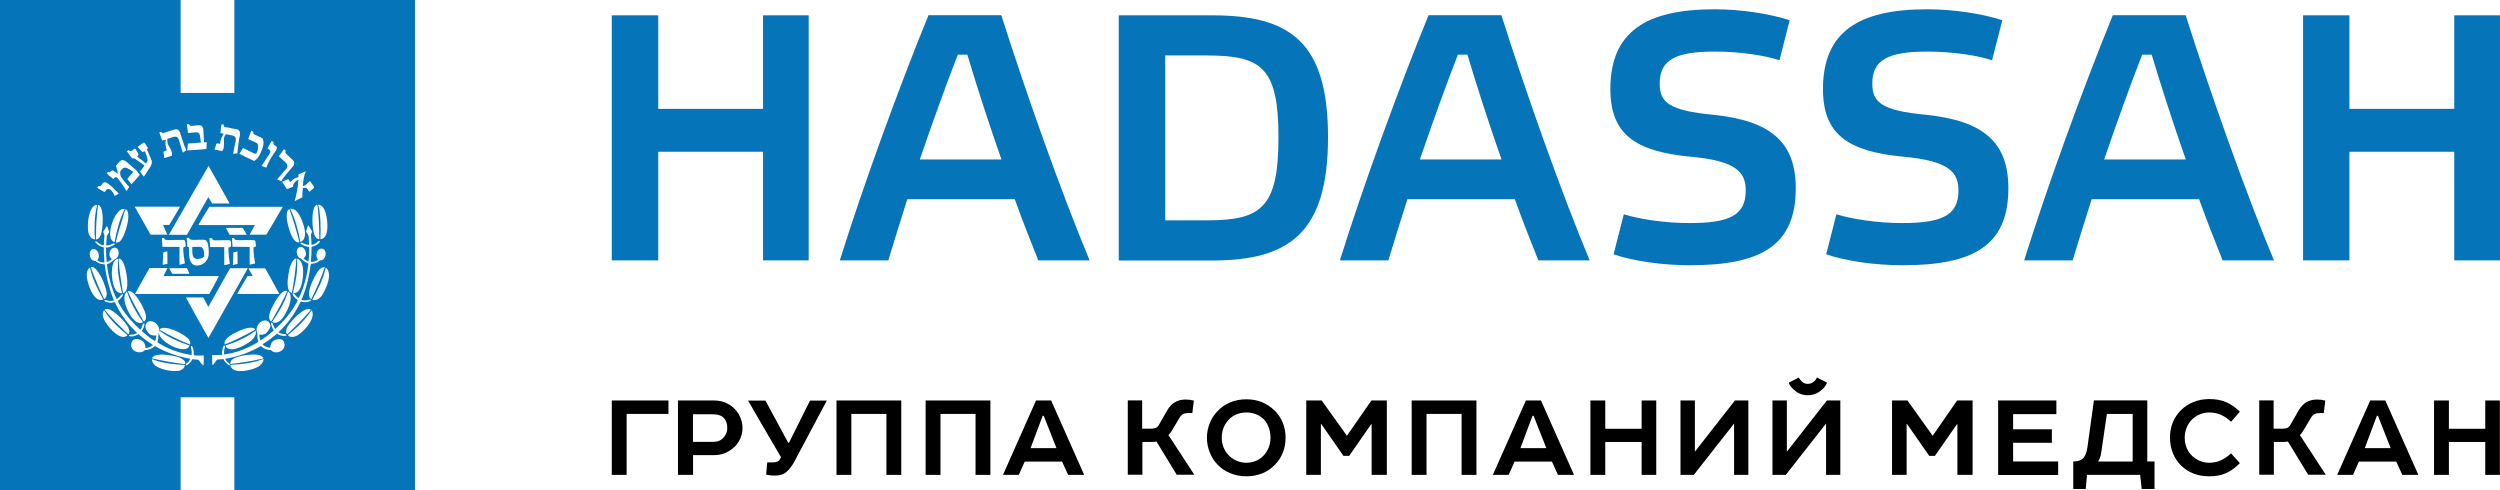 <?xml version="1.0" encoding="UTF-8"?><svg id="_лой_2" xmlns="http://www.w3.org/2000/svg" viewBox="0 0 210.37 41.25"><defs><style>.cls-1{fill:#0574b9;}</style></defs><g id="_лой_1-2"><g><polygon class="cls-1" points="55.39 21.91 51.48 21.91 51.48 1.29 55.39 1.29 55.39 9.16 64.21 9.16 64.21 1.29 68.05 1.29 68.05 21.91 64.21 21.91 64.21 12.77 55.39 12.77 55.39 21.91"/><path class="cls-1" d="M85.38,16.76h-9.03c-.59,1.83-1.12,3.58-1.6,5.15h-4.08c1.92-6.16,4.94-14.47,7.46-20.63h6.13c2.1,6.63,5.12,15.12,7.43,20.63h-4.32c-.59-1.48-1.3-3.25-1.98-5.15m-4.79-12.16c-1.04,2.66-2.13,5.71-3.2,8.82h6.87c-1.07-3.05-2.07-6.15-2.87-8.82h-.8Z"/><path class="cls-1" d="M102.01,1.29c6.54,0,9.74,2.22,9.74,10.24s-3.2,10.39-9.74,10.39h-7.87V1.29h7.87Zm-.38,3.37h-3.58v13.88h3.58c4.56,0,5.95-1.15,5.95-6.98s-1.39-6.89-5.95-6.89"/><path class="cls-1" d="M127.46,16.76h-9.03c-.59,1.83-1.12,3.58-1.6,5.15h-4.08c1.92-6.16,4.94-14.47,7.46-20.63h6.13c2.1,6.63,5.12,15.12,7.43,20.63h-4.32c-.59-1.48-1.3-3.25-1.98-5.15m-4.79-12.16c-1.04,2.66-2.13,5.71-3.2,8.82h6.87c-1.07-3.05-2.07-6.15-2.87-8.82h-.8Z"/><path class="cls-1" d="M149.75,5.08c-1.15-.41-3.37-.74-5.45-.74-3.28,0-4.64,.68-4.64,2.69,0,1.57,.77,2.28,4.53,2.63,4.79,.5,6.92,2.28,6.92,6.18,0,4.85-2.96,6.48-8.91,6.48-2.28,0-4.77-.35-6.42-.92l.86-3.37c1.3,.41,3.49,.74,5.5,.74,3.28,0,4.76-.59,4.76-2.72,0-1.54-.74-2.52-4.7-2.87-4.56-.44-6.69-1.86-6.69-5.68,0-4.85,3.02-6.72,8.79-6.72,2.25,0,4.67,.39,6.3,.92l-.86,3.37Z"/><path class="cls-1" d="M167.64,5.08c-1.15-.41-3.37-.74-5.45-.74-3.28,0-4.64,.68-4.64,2.69,0,1.57,.77,2.28,4.53,2.63,4.79,.5,6.92,2.28,6.92,6.18,0,4.85-2.96,6.48-8.91,6.48-2.28,0-4.76-.35-6.42-.92l.86-3.37c1.3,.41,3.49,.74,5.5,.74,3.28,0,4.77-.59,4.77-2.72,0-1.54-.74-2.52-4.71-2.87-4.56-.44-6.69-1.86-6.69-5.68,0-4.85,3.02-6.72,8.79-6.72,2.25,0,4.68,.39,6.3,.92l-.86,3.37Z"/><path class="cls-1" d="M185.04,16.76h-9.03c-.59,1.83-1.12,3.58-1.6,5.15h-4.08c1.92-6.16,4.94-14.47,7.46-20.63h6.13c2.1,6.63,5.12,15.12,7.43,20.63h-4.32c-.59-1.48-1.3-3.25-1.98-5.15m-4.79-12.16c-1.04,2.66-2.13,5.71-3.2,8.82h6.87c-1.07-3.05-2.07-6.15-2.87-8.82h-.8Z"/><polygon class="cls-1" points="197.7 21.91 193.8 21.91 193.8 1.29 197.7 1.29 197.7 9.16 206.52 9.16 206.52 1.29 210.37 1.29 210.37 21.91 206.52 21.91 206.52 12.77 197.7 12.77 197.7 21.91"/></g><g><path class="cls-1" d="M19.72,0V7.82h-4.52V0H0V41.25H15.2v-7.82h4.52v7.82h15.2V0h-15.2Zm7.06,17.22c.11,0,.24,.07,.32,.14,.25,.24,.38,.72,.43,1.27,.06,.69,0,1.43-.57,1.5,.04-.97,.03-2.08-.18-2.89,0,0,0-.03,0-.03Zm-.1,0s.04,.1,.05,.15c.1,.85,.14,1.84,.14,2.76-.16,0-.28-.11-.36-.25-.17-.33-.22-.9-.22-1.4,0-.41,.05-.86,.2-1.11,.04-.06,.12-.13,.19-.15Zm-1.58-2.54c.21-.09,.42-.17,.62-.26h.02c-.16,.33-.23,.75-.25,1.23,.28-.02,.39-.29,.6-.42,.06,.09,.1,.17,.17,.26,.05,.08,.17,.18,.17,.27,0,.09-.12,.15-.19,.2-.08,.07-.14,.12-.21,.18-.09-.1-.15-.23-.23-.33-.11,0-.2,.02-.31,0-.04,.23-.06,.53-.04,.79-.22,.1-.43,.22-.65,.32,.14-.56,.28-1.12,.31-1.79-.15,.03-.26,.15-.35,.27-.07,.1-.12,.18-.09,.31-.18,.06-.34,.15-.52,.21-.13-.21-.28-.4-.41-.62,.18-.07,.34-.16,.52-.23,.05,.09,.11,.17,.17,.25,.19-.17,.35-.37,.68-.4v-.24Zm-.1,7.12s0-.03,.01-.03c.37,.1,.5,.61,.5,1.12,0,.56-.12,1.21-.33,1.51-.11,.16-.29,.3-.53,.26,.2-.86,.42-1.8,.35-2.86Zm-.44,2.85c-.25-.05-.33-.34-.35-.63-.03-.29,.01-.63,.06-.91,.04-.28,.09-.55,.19-.8,.09-.23,.23-.51,.46-.56,0,0,0,.01,.02,.01-.06,1-.21,1.98-.38,2.89Zm-3.06,3.17h.02c.07,.27-.09,.54-.23,.7-.19,.21-.51,.41-.8,.56-.42,.22-1.28,.58-1.52,0,.95-.31,1.81-.71,2.54-1.25Zm-2.58,1.17c-.07-.16,.02-.34,.12-.46,.19-.23,.55-.43,.86-.58,.35-.17,.73-.34,1.09-.37,.19-.02,.41,0,.49,.14-.08,.09-.19,.13-.29,.18-.71,.38-1.47,.77-2.26,1.08Zm1.05-4.25s.01-.05,.03-.08c.26-.47,.55-.97,.83-1.43h.42c0-.06-.04-.11-.07-.15-.09-.16-.19-.33-.27-.5h1.4s.05,.09,.08,.13c.36,.67,.76,1.34,1.12,2.03h-3.53Zm-.4-3.96c-.01-.25-.05-.53-.05-.75h.17s.02,.07,.05,.1c.1,.13,.65,.07,.92,.07h.43c.14,0,.32-.01,.37,.05,.04,.05,.04,.15,.05,.22,.01,.08,.02,.16,.04,.23-.05,.06-.14,.09-.22,.12,0,.5,.06,.93,.14,1.35-.15,.03-.32,.09-.46,.1v-1.49c-.46-.02-.96,0-1.43-.01Zm.43,1.43c-.13,.03-.27,.05-.4,.09,0-.34,.04-.7,.04-1.06,.12-.02,.23-.06,.34-.09,.02,.33,0,.71,.01,1.05Zm-.68,0c-.15,.04-.29,.08-.45,.1v-1.52h-1.19c-.02-.24-.03-.5-.06-.74,.05-.02,.14,0,.21-.01,.03,.02,.03,.05,.05,.08,.02,.03,.02,.06,.06,.07,.13,.07,.45,.02,.72,.02h.38c.13,0,.28-.01,.34,.03,.11,.09,.03,.32,.07,.5-.07,.04-.15,.07-.23,.1,0,.5,.05,.94,.12,1.37Zm-5.89,5.54c.07-.15,.25-.18,.47-.16,.22,.02,.44,.08,.63,.15,.35,.13,.73,.32,1.03,.53,.15,.1,.32,.24,.39,.38,.05,.09,.09,.25,.03,.34-.9-.36-1.75-.78-2.56-1.24Zm2.52,1.32c-.14,.45-.8,.33-1.2,.17-.37-.14-.77-.38-1.04-.65-.15-.15-.34-.36-.34-.63,0-.07,0-.11,.04-.14,.72,.54,1.59,.94,2.53,1.25Zm-4.56-4.33s0-.05,0-.06c.17-.32,.38-.68,.56-1.01,.1-.18,.21-.36,.31-.54,.11-.19,.21-.39,.32-.57h1.51c-.1,.23-.23,.44-.33,.67h4.65s-.02,.06-.03,.08c-.24,.47-.51,.97-.77,1.43h-6.22Zm-1.48-2.18c.04,.64,.16,1.24,.29,1.79,.03,.11,.06,.22,.07,.32-.21,.04-.42-.11-.52-.25-.36-.51-.48-1.92-.13-2.43,.06-.09,.17-.18,.28-.21,.05,0,.03,.06,.03,.08,0,.2-.01,.47,0,.7Zm.13-.02c-.03-.25-.04-.51-.06-.76,0-.02,.01-.02,.02-.03h.02c.23,.07,.35,.31,.43,.55,.09,.24,.15,.51,.2,.79,.04,.27,.08,.61,.06,.92-.02,.28-.08,.58-.33,.65-.05-.04-.04-.11-.05-.16-.1-.62-.22-1.29-.29-1.95Zm.3-4.24c.07-.22,.12-.46,.22-.66,0-.01,0-.02,.03-.03,.17,.1,.2,.32,.21,.53,.01,.41-.1,.82-.22,1.21-.12,.37-.27,.75-.48,.95-.08,.07-.23,.15-.36,.1,.16-.71,.39-1.42,.6-2.09Zm-.69,2.07c-.52-.13-.4-.97-.26-1.45,.11-.38,.27-.75,.51-1.03,.14-.18,.32-.34,.6-.3-.41,.8-.67,1.75-.86,2.78Zm1.03,4.17s.01,0,.01,.01c.01,0,.01,0,.01,.01,.27,.86,.68,1.58,1.14,2.27,.07,.09,.15,.18,.19,.29-.35,.18-.66-.08-.85-.3-.23-.28-.44-.68-.58-1.06-.14-.37-.24-.98,.08-1.22Zm1.25,2.21c-.41-.71-.83-1.46-1.18-2.24,0,0,0,0,.01,0,.02-.04,.14-.02,.21,0,.18,.06,.33,.23,.46,.38,.25,.31,.47,.67,.64,1.06,.09,.2,.19,.41,.21,.64,.02,.2-.01,.39-.16,.47-.09-.08-.12-.2-.19-.31Zm4.77-7.81c.01-.06,.06-.13,.1-.19,.25-.43,.54-.92,.82-1.35h6.16s0,.07-.01,.07c-.04,.07-.1,.14-.14,.21-.4,.68-.8,1.4-1.22,2.07h-1.39s.01-.07,.03-.09c.12-.22,.28-.48,.4-.72h-4.74Zm.71,1.37c.05,.07,.07,.17,.09,.26,.06,.25,.09,.66,.05,.94-.06,.36-.33,.65-.6,.76-.24,.1-.56,.11-.74-.04-.3-.25-.32-.79-.31-1.42-.04-.02-.1-.03-.14-.05,0-.24-.04-.53-.05-.75h.2s.03,.07,.05,.1c.09,.11,.45,.07,.66,.07,.31,0,.67-.06,.78,.11Zm-1.67,2.26c.07,.16,.14,.3,.2,.47h-1.44c-.09-.16-.18-.3-.26-.47h1.5Zm-.19-.4c-.15,.03-.3,.07-.44,.11-.02-.48,0-1.01,0-1.5-.46-.02-.97,0-1.44-.01,0-.25-.05-.51-.04-.75h.16s.03,.07,.05,.1c.09,.13,.63,.07,.89,.07h.41c.14,0,.32-.02,.38,.02,.11,.07,.07,.35,.12,.49-.05,.07-.15,.08-.22,.13,0,.49,.07,.92,.14,1.34Zm-1.46,.03c-.14,.02-.26,.07-.4,.08,.01-.34,.04-.68,.05-1.04,.11-.04,.24-.06,.34-.1,.02,.33,0,.71,.01,1.05Zm0-2.45h-1.4c-.08-.08-.12-.19-.18-.29-.38-.66-.78-1.36-1.16-2.04,0-.01-.01-.02-.01-.03h3.81c-.29,.53-.6,1.03-.91,1.54h-.52c.1,.26,.25,.54,.36,.82Zm5.24,0s-.05-.09-.08-.13c-.07-.14-.16-.3-.24-.44,.26-.02,.73,0,1.05,0,.1,0,.27-.02,.34,0,.05,.02,.17,.23,.2,.28,.07,.11,.12,.21,.16,.3h-1.44Zm3.53,6.19c.17-.37,.4-.78,.65-1.08,.13-.16,.32-.36,.51-.39,.07,0,.11,0,.16,.02-.35,.8-.77,1.53-1.18,2.26-.05,.1-.1,.21-.19,.29-.32-.24-.09-.81,.05-1.11Zm1.38-1.41s.01,0,.01,.01h.02c.38,.37,.12,1.11-.1,1.56-.17,.35-.33,.64-.55,.84-.17,.16-.46,.32-.72,.15,.53-.78,1.03-1.57,1.34-2.57Zm.47-4.4c-.14-.19-.27-.5-.37-.82-.1-.33-.19-.67-.21-.99-.02-.31,.01-.61,.2-.72h.02c.33,.88,.61,1.81,.84,2.78-.19,.07-.38-.11-.48-.25Zm-.28-2.53s0-.03,.01-.03c.19-.02,.35,.06,.47,.17,.22,.19,.37,.49,.51,.84,.13,.35,.25,.71,.25,1.08,0,.32-.12,.62-.4,.69-.18-1.02-.44-1.97-.85-2.76Zm-.26-3.76c-.07-.15-.24-.25-.37-.38-.12-.11-.23-.23-.34-.31,.14-.2,.3-.38,.43-.59,.07,.02,.1,.09,.16,.13-.1,.16,0,.22,.12,.33,.12,.11,.22,.22,.33,.32,.12,.12,.28,.19,.25,.45-.02,.14-.09,.21-.18,.31-.31,.35-.65,.74-.91,1.15-.11-.05-.22-.11-.34-.15,.19-.22,.41-.49,.62-.73,.11-.13,.32-.27,.21-.51Zm-1.31-1.98c.07,.02,.11,.07,.17,.1-.13,.25,.19,.27,.25,.4,.02,.05,.02,.12,0,.18-.04,.12-.15,.25-.23,.37-.24,.36-.49,.78-.64,1.2-.14-.04-.26-.1-.39-.15,.15-.23,.35-.55,.52-.81,.06-.09,.14-.18,.18-.27,.09-.21-.07-.3-.21-.39,.11-.22,.24-.43,.36-.64Zm-1.2,.21s-.13-.07-.19-.1c-.2-.1-.38-.17-.58-.27,.08-.24,.17-.46,.25-.7,.07,.02,.11,.06,.18,.08-.04,.18,.05,.22,.19,.28,.07,.04,.15,.07,.2,.1,.15,.07,.36,.13,.41,.24,.16,.39-.06,.91-.21,1.21-.14,.29-.29,.53-.53,.63-.42-.19-.82-.39-1.23-.59,.09-.17,.2-.33,.3-.49,.25,.12,.5,.23,.77,.37,.08,.04,.19,.11,.25,.11,.08,0,.13-.08,.17-.15,.08-.18,.13-.59,.01-.72Zm-3.45,0c.1,.02,.21,.01,.32,.02,0-.38,.17-.59,.3-.83-.09-.03-.19-.04-.28-.06,.03-.25,.04-.52,.1-.74,.06,0,.11,.03,.17,.03,0,.23,.17,.21,.36,.24,.21,.04,.35,.08,.57,.12,.1,.02,.22,.02,.29,.06,.09,.05,.17,.2,.16,.37,0,.12-.05,.26-.07,.4-.06,.38-.13,.81-.15,1.23-.13,0-.25,.02-.36,.04,.04-.3,.12-.61,.18-.92,.02-.1,.05-.22,.05-.3-.01-.4-.49-.33-.82-.44-.03,.03-.06,.07-.09,.11-.04,.07-.09,.16-.1,.27,0,.07,.01,.14,.01,.21,.01,.32,0,.67-.15,.83-.23-.03-.43-.09-.65-.12,.05-.19,.12-.34,.17-.52Zm1.11,5.05h-1.47s-.05-.09-.08-.13c-.07-.12-.16-.26-.22-.4-.06,.06-.09,.13-.13,.19-.56,.98-1.12,2-1.69,2.98h-1.52c1.11-1.94,2.23-3.86,3.34-5.8,.59,1.05,1.2,2.12,1.77,3.16Zm-3.41-6.68s.05,.14,.14,.15c.1,.02,.25-.02,.4-.03,.26-.02,.46-.06,.57,.09,.11,.14,.1,.38,.11,.62,.02,.24,.03,.49,.04,.7,.06,.01,.16,0,.23-.01,0,.2-.03,.38-.03,.58-.53,.05-1.08,.09-1.61,.12,.02-.19,.02-.39,.05-.58,.36-.03,.73-.06,1.1-.08-.07-.31-.01-.81-.32-.86-.11-.02-.27,.01-.39,.02-.12,.01-.25,.03-.38,.03-.03-.24-.07-.49-.1-.74,.06,0,.11-.01,.18,0Zm-2.37,.64c.06,.04,.09,.11,.16,.12,.07,0,.19-.05,.28-.08,.25-.08,.57-.19,.8-.24,.09-.02,.24,.05,.3,.13,.07,.09,.11,.28,.15,.4,.14,.42,.26,.83,.44,1.22-.07,.1-.19,.14-.28,.22-.1-.25-.18-.59-.27-.87-.07-.23-.11-.51-.43-.48-.1,.01-.21,.06-.3,.09-.11,.03-.2,.07-.3,.09-.06,.41,.13,.6,.26,.86,.07,.15,.16,.32,.12,.53-.08,.08-.2,.09-.32,.13-.11,.03-.22,.09-.33,.1-.01-.18-.04-.34-.06-.52,.03-.05,.1-.05,.15-.08,.05-.02,.09-.06,.15-.07-.14-.19-.16-.56-.11-.88-.08,0-.19,.07-.3,.08-.07-.24-.18-.46-.24-.7,.06-.01,.11-.04,.16-.05Zm-2.7,1.57c.05,.04,.09,.08,.14,.08,.14,0,.26-.22,.38-.21,.09,.01,.12,.14,.16,.22,.05,.09,.1,.16,.14,.24-.03,.07-.07,.13-.11,.19,.1,.11,.24,.2,.37,.29,.12,.1,.24,.2,.36,.3,.07-.08,.14-.19,.14-.31,0-.11-.06-.25-.1-.38-.04-.13-.08-.25-.12-.34-.09,0-.16,.07-.23,.05-.05-.01-.16-.16-.2-.21-.08-.08-.14-.16-.19-.21,.15-.12,.33-.24,.5-.36,.06-.04,.18,.17,.21,.2,.02,.03,.04,.07,.08,.12,.02,.04,.07,.09,.07,.12,0,.06-.06,.09-.07,.15,.1,.25,.22,.49,.32,.74,.03,.08,.08,.19,.09,.26,.03,.25-.18,.54-.29,.69-.14,.21-.24,.4-.38,.59-.13-.13-.22-.29-.33-.44,.13-.17,.27-.32,.38-.51-.28-.2-.57-.4-.86-.6-.05,.02-.13,0-.17,.02-.16-.19-.31-.4-.45-.61,.05-.03,.1-.06,.15-.1Zm-1.75,1.79c.16,.15,.24-.09,.37-.1,.08,0,.17,.08,.24,.13,.08,.05,.14,.11,.22,.15-.02-.22-.11-.46-.16-.67,.06-.08,.14-.18,.23-.27,.09-.1,.23-.26,.4-.2,.21,.07,.37,.23,.55,.39,.12,.1,.25,.22,.38,.33,.05,.04,.1,.07,.13,.1,.12,.12,.21,.31,.32,.41-.23,.26-.46,.55-.71,.79-.11-.16-.24-.29-.35-.44,.11-.15,.24-.28,.38-.44,.03-.03,.13-.13,.12-.14,0-.03-.09-.08-.14-.11-.13-.08-.35-.24-.49-.26-.19-.02-.23,.05-.32,.14-.04,.05-.09,.09-.11,.12-.06,.11-.04,.3,0,.42,.06,.19,.22,.34,.34,.5,.13,.16,.26,.31,.39,.44-.08,.11-.16,.22-.23,.35-.18-.31-.47-.74-.72-1.04-.06-.07-.09-.14-.2-.13-.1,0-.12,.11-.2,.15-.18-.16-.38-.3-.55-.46,.03-.06,.09-.09,.12-.15Zm-.81,1.22c.31,.11,.25-.33,.56-.32,.11,0,.24,.11,.34,.18,.29,.2,.58,.55,.81,.77-.1,.09-.24,.13-.34,.2-.08-.19-.22-.47-.42-.56-.07-.03-.18-.03-.27,.02-.05,.08-.09,.15-.15,.22-.21-.11-.42-.24-.63-.36,.02-.07,.07-.11,.1-.17Zm.36,3.11c-.02,.31-.05,.61-.12,.86-.07,.25-.18,.5-.44,.52-.03-.09,0-.22,0-.35,0-.85,.07-1.74,.16-2.53,0-.01,0-.03,0-.03,.21,.02,.32,.36,.36,.62,.05,.3,.05,.63,.04,.92Zm-.73-1.45c.07-.05,.14-.07,.23-.08,.04,.03,0,.11,0,.15-.18,.76-.22,1.81-.15,2.76-.41-.03-.57-.46-.59-.9-.04-.75,.14-1.66,.52-1.93Zm.32,7.86c-.28-.15-.49-.52-.63-.84-.08-.18-.14-.37-.19-.55-.13-.42-.2-1.05,.15-1.27h.01c.24,1.03,.67,1.86,1.12,2.68-.11,.08-.34,.05-.46-.02Zm-.59-2.68s0-.02,.02-.03c.03,0,.08,0,.12,0,.18,.03,.36,.25,.47,.41,.26,.35,.42,.73,.58,1.18,.12,.33,.29,.91-.05,1.1-.04-.04-.06-.1-.09-.15-.27-.57-.54-1.19-.78-1.81-.09-.23-.19-.46-.26-.69Zm2.09,5.57c-.31-.24-.6-.57-.82-.91-.15-.24-.41-.73-.16-1.04h.02c.39,.62,.88,1.14,1.42,1.62,.18,.16,.38,.29,.54,.47-.29,.31-.75,.05-1.01-.14Zm.55-.44c-.47-.44-.94-.93-1.37-1.44-.04-.04-.09-.09-.1-.15,.32-.13,.64,.11,.86,.28,.34,.26,.67,.59,.94,.94,.16,.23,.41,.61,.2,.87-.2-.14-.35-.33-.52-.5Zm4.61,3.59c-.6,.05-1.41-.17-1.78-.43-.18-.13-.31-.29-.33-.54,0-.02,0-.03,0-.03,.78,.31,1.74,.44,2.78,.49-.03,.33-.34,.49-.68,.51Zm.69-.61s-.06,.02-.08,.02c-.92-.09-1.87-.29-2.7-.47,.08-.27,.42-.29,.69-.32,.16-.02,.37,0,.56,.03,.5,.05,1.1,.16,1.38,.41,.09,.08,.2,.21,.16,.34Zm1.53,.14c-.18-.11-.26-.33-.42-.48-.18,0-.34-.03-.5-.05-.09,.18-.21,.34-.37,.45-.05,.04-.11,.08-.18,.07,0-.05,0-.11,.03-.14,.03-.04,.09-.05,.13-.09,.1-.09,.17-.2,.23-.31-1.14-.21-2.14-.58-2.99-1.08-.21,.18-.46,.33-.85,.34-.35,.38-1.06,.14-1.15-.31-.04-.21,.05-.48,.2-.56,.23-.13,.59-.03,.76,.11,.17,.14,.23,.34,.25,.6,.27-.03,.47-.13,.62-.27-.42-.28-.84-.57-1.21-.91-.19,.12-.52,.26-.81,.15,0-.07,.07-.07,.11-.11,.25,.02,.42-.05,.57-.14-.18-.2-.37-.37-.55-.57-.52-.59-.96-1.26-1.32-2.03-.19,.08-.44,.07-.65,.01-.1-.03-.2-.06-.24-.13,.12-.11,.32,.03,.51,.03,.12,0,.2-.02,.31-.05-.37-.89-.64-1.89-.78-3.03-.32-.03-.6-.1-.77-.3-.13,.02-.24-.03-.31-.1-.27-.25-.24-.89,.15-.89,.41,0,.59,.66,.3,.94,.15,.11,.33,.2,.61,.19-.03-.41-.06-.82-.05-1.27-.25-.05-.45-.16-.61-.31-.05-.05-.11-.11-.12-.18,.08-.03,.14,0,.2,.05,.05,.05,.09,.09,.15,.12,.11,.07,.21,.14,.37,.15,.02-.16,.02-.32,.03-.5,0-.1,.03-.22,.03-.3,0-.13-.08-.23-.1-.34,.1-.18,.21-.35,.32-.51,.07,.16,.11,.36,.18,.53-.06,.12-.13,.22-.2,.33-.02,.26-.05,.51-.05,.8,.13,0,.26-.03,.39-.08,.11-.04,.24-.17,.34-.05-.01,.07-.09,.09-.15,.12-.16,.09-.36,.18-.6,.19,0,.42,.02,.84,.06,1.22,.12-.04,.23-.1,.34-.18,.03-.02,.1-.06,.1-.07,0,0-.13-.14-.15-.16-.17-.31,.03-.81,.38-.81,.21,0,.34,.21,.34,.43,0,.27-.14,.5-.37,.57-.18,.17-.36,.32-.62,.4,.13,1.13,.42,2.09,.82,2.94,.08-.07,.17-.12,.25-.21,.07-.08,.13-.24,.29-.2,.02,.07-.04,.13-.07,.17-.1,.15-.23,.29-.38,.39,.47,.97,1.15,1.72,1.89,2.42,.11-.12,.17-.29,.22-.48,.04-.02,.07-.06,.14-.06,0,.26-.11,.47-.23,.65,.34,.31,.71,.6,1.12,.85,.06-.13,.08-.31,.11-.48-.16,.02-.43,0-.56-.11-.07-.06-.23-.25-.28-.35-.13-.21-.1-.5,.08-.65,.08-.07,.19-.11,.34-.09,.34,.04,.71,.41,.66,.88,0,.07-.03,.11-.06,.17,0,.28-.02,.53-.09,.73,.81,.51,1.74,.9,2.88,1.07,.01-.12,.01-.24,0-.36-.03-.18-.13-.32,0-.42,.07,.04,.09,.15,.12,.23,.05,.16,.07,.35,.06,.56,.25,.04,.57,.05,.84,.02,0,.29,0,.57-.02,.85Zm-1.49-5.72h1.48c.15,.26,.29,.53,.43,.8,.62-1.08,1.21-2.19,1.84-3.26h1.47s-.02,.06-.03,.08c-.52,.95-1.08,1.91-1.61,2.85-.56,.98-1.11,1.97-1.66,2.94-.64-1.13-1.28-2.27-1.9-3.42Zm6.3,5.7c-.19,.16-.49,.28-.81,.37-.46,.12-1.07,.22-1.46,0-.13-.07-.26-.22-.26-.4,1.04-.04,1.99-.18,2.77-.49,0,0,.01,0,.02,0,0,.2-.13,.39-.27,.5Zm-2.54-.11c-.02-.37,.38-.51,.68-.6,.34-.11,.73-.16,1.1-.18,.41-.02,.85,0,1.01,.3-.1,.06-.22,.07-.32,.09-.77,.18-1.64,.31-2.47,.4Zm3.34-1.32c.04-.25,.1-.45,.24-.58,.18-.16,.64-.27,.85-.08,.1,.09,.13,.26,.14,.36,.04,.56-.79,.88-1.15,.46-.39,0-.64-.15-.85-.34-.86,.5-1.84,.89-3,1.07,.04,.11,.1,.2,.19,.28,.08,.08,.22,.11,.2,.27-.07,.02-.13-.05-.18-.08-.15-.11-.29-.26-.36-.45-.13,.02-.24,.02-.37,.04-.04,0-.1,0-.13,0-.06,.02-.17,.2-.21,.25-.03,.04-.06,.09-.1,.13-.03,.03-.07,.09-.12,.08,0-.28-.01-.56-.02-.84,.27,.03,.57,0,.84-.01-.02-.3,.04-.62,.16-.8,.07,0,.06,.08,.09,.12-.06,.18-.11,.41-.08,.65,1.13-.14,2.07-.57,2.88-1.06-.02-.12-.06-.22-.07-.33-.02-.13,0-.26-.02-.4-.01-.09-.07-.17-.06-.32,.03-.39,.33-.71,.65-.75,.25-.03,.43,.11,.5,.33,.06,.19-.04,.35-.14,.48-.07,.09-.12,.19-.2,.26-.14,.11-.36,.15-.58,.12,0,.19,.05,.35,.1,.49,.41-.25,.77-.54,1.12-.84-.1-.18-.22-.4-.23-.65,.14-.03,.15,.11,.19,.23,.05,.12,.12,.22,.16,.29,.75-.67,1.41-1.45,1.9-2.4-.17-.17-.37-.31-.46-.57,.16-.07,.23,.12,.32,.21,.08,.08,.14,.13,.22,.17,.41-.83,.69-1.79,.82-2.91-.24-.1-.45-.22-.61-.41-.31-.03-.53-.63-.26-.9,.35-.34,.82,.3,.6,.71-.03,.06-.09,.11-.16,.16,.12,.12,.27,.19,.44,.26,.04-.38,.06-.78,.05-1.21-.15-.03-.29-.06-.42-.11-.12-.05-.24-.11-.33-.2,.1-.14,.24,0,.34,.04,.13,.05,.26,.07,.4,.09-.01-.15-.01-.29-.02-.42,0-.13,0-.27-.04-.38-.02-.05-.07-.1-.1-.16-.03-.05-.09-.12-.09-.16,0-.07,.05-.17,.08-.26,.03-.11,.05-.2,.09-.28,.07,.08,.17,.25,.25,.38,.03,.05,.07,.09,.08,.12,.01,.09-.08,.22-.09,.33,0,.09,.01,.19,.02,.28,.01,.17,.01,.35,.03,.54,.17-.01,.27-.08,.39-.15,.1-.07,.17-.21,.33-.17,0,.07-.06,.13-.11,.18-.15,.15-.36,.27-.61,.3,0,.45-.02,.87-.06,1.27,.26,.04,.45-.08,.61-.17-.28-.3-.11-.95,.3-.94,.08,0,.16,.04,.2,.08,.29,.26,.09,.97-.34,.91-.18,.18-.43,.28-.77,.29-.15,1.13-.4,2.14-.79,3.02,.15,.07,.35,.08,.53,.03,.12-.03,.22-.1,.29,.02-.19,.16-.6,.21-.88,.1-.48,1.01-1.1,1.88-1.88,2.59,.14,.1,.32,.16,.57,.15,.04,.04,.11,.04,.11,.13-.29,.08-.61-.03-.79-.16-.4,.31-.78,.64-1.23,.89,.14,.16,.35,.25,.61,.29Zm4.61-6.81c-.32,.95-.71,1.83-1.13,2.67-.32-.14-.19-.71-.08-1.04,.12-.36,.3-.75,.48-1.05,.1-.16,.2-.32,.32-.43,.1-.09,.23-.18,.41-.15Zm-3.25,5.34c.02-.22,.18-.46,.31-.62,.13-.17,.29-.33,.43-.48,.15-.15,.3-.29,.48-.43,.22-.16,.52-.38,.85-.26,0,.05-.05,.11-.09,.15-.26,.31-.56,.63-.86,.93-.25,.26-.51,.51-.77,.76-.09,.08-.16,.19-.27,.24-.07-.07-.09-.18-.08-.3Zm2.03-.73c-.2,.34-.51,.68-.8,.92-.16,.13-.34,.26-.54,.31-.2,.06-.46,.02-.54-.14,.75-.6,1.43-1.26,1.98-2.07,0,0,.01,0,.02,0,.18,.29,.04,.69-.12,.97Zm1.31-2.88c-.14,.34-.31,.67-.51,.85-.14,.13-.44,.27-.63,.14,.46-.81,.89-1.64,1.13-2.68,.17,.09,.26,.3,.27,.57,.03,.39-.11,.77-.25,1.11Z"/><path class="cls-1" d="M16.19,20.77s-.01,.02-.01,.03c0,.44-.03,.9,.31,.98,.13,.03,.29,0,.41-.03,.13-.03,.22-.1,.29-.18-.03-.33,0-.64-.23-.76-.19-.1-.49,0-.77-.04Z"/></g><g><path d="M52.73,39.96h-1.25v-6.26h4.77v1.13h-3.52v5.13Z"/><path d="M61.77,37.63c-.45,.43-1.02,.67-1.69,.67h-1.76v1.66h-1.27v-6.26h3.04c.75,0,1.41,.31,1.86,.85,.32,.41,.53,.88,.53,1.47,0,.64-.28,1.21-.7,1.62Zm-.87-.83c.2-.22,.3-.48,.3-.78,0-.37-.1-.63-.27-.82-.2-.24-.54-.34-.95-.34h-1.67v2.32h1.75c.34,0,.63-.13,.83-.37Z"/><path d="M69.58,33.7l-2.73,5.13c-.18,.34-.41,.66-.66,.87-.22,.2-.54,.32-.95,.32-.28,0-.45-.01-.77-.08l.09-1.03h.46c.17,0,.31-.02,.43-.09,.09-.05,.17-.13,.22-.24l.05-.11c-1.21-2.05-1.57-2.69-2.77-4.76h1.46l1.92,3.55h.06l1.77-3.55h1.41Z"/><path d="M75.84,33.7v6.26h-1.25v-5.13h-2.95v5.13h-1.25v-6.26h5.46Z"/><path d="M83.34,33.7v6.26h-1.25v-5.13h-2.95v5.13h-1.25v-6.26h5.46Z"/><path d="M88.45,33.7l2.78,6.26h-1.35l-.51-1.12h-3.14l-.5,1.12h-1.33l2.78-6.26h1.27Zm-1.74,4.01h2.19l-1.07-2.72h-.09l-1.02,2.72Z"/><path d="M96.11,33.7v2.37h.8c.16,0,.29-.03,.4-.09,.07-.05,.15-.11,.2-.21l.71-1.24c.18-.31,.4-.54,.66-.69,.24-.14,.53-.22,.88-.22,.28,0,.42,.02,.7,.09l-.13,1.05h-.33c-.18,0-.32,.02-.46,.09-.09,.05-.18,.14-.26,.26l-.69,1.16c-.05,.09-.16,.23-.27,.34l2.18,3.34h-1.48l-1.71-2.8c-.11,.03-.24,.04-.35,.04h-.83v2.76h-1.23v-6.26h1.23Z"/><path d="M107.22,34.5c.63,.62,.96,1.42,.96,2.33s-.32,1.69-.9,2.28c-.59,.62-1.41,.97-2.41,.97s-1.87-.39-2.44-1.01c-.53-.55-.87-1.39-.87-2.23s.32-1.65,.88-2.23c.58-.63,1.43-1.01,2.43-1.01s1.76,.34,2.35,.92Zm-3.85,3.79c.37,.39,.91,.65,1.5,.65s1.13-.23,1.49-.64c.33-.37,.55-.86,.55-1.47s-.2-1.15-.54-1.52c-.37-.38-.87-.6-1.5-.6-.58,0-1.13,.22-1.5,.63-.34,.37-.56,.87-.56,1.49s.22,1.09,.56,1.46Z"/><path d="M111.22,33.7l2.12,2.97,2.06-2.97h1.3v6.26h-1.28v-4.26h-.04l-1.85,2.66h-.48l-1.86-2.67h-.04v4.27h-1.23v-6.26h1.3Z"/><path d="M124.24,33.7v6.26h-1.25v-5.13h-2.95v5.13h-1.25v-6.26h5.46Z"/><path d="M129.67,33.7l2.78,6.26h-1.35l-.51-1.12h-3.14l-.5,1.12h-1.33l2.78-6.26h1.27Zm-1.74,4.01h2.19l-1.07-2.72h-.09l-1.02,2.72Z"/><path d="M139.37,33.7v6.26h-1.23v-2.77h-3.06v2.77h-1.25v-6.26h1.25v2.38h3.06v-2.38h1.23Z"/><path d="M142.62,38.01l3.37-4.31h1.13v6.26h-1.2v-4.32l-3.39,4.32h-1.12v-6.26h1.21v4.31Z"/><path d="M150.36,38.01l3.37-4.31h1.13v6.26h-1.2v-4.32l-3.39,4.32h-1.12v-6.26h1.21v4.31Zm3.38-5.8c-.13,.32-.37,.55-.61,.73-.28,.21-.66,.32-1.02,.32-.34,0-.7-.1-.98-.32-.24-.17-.49-.41-.62-.73l.85-.44c.07,.13,.16,.24,.26,.33,.14,.14,.3,.2,.5,.2,.18,0,.34-.05,.49-.17,.11-.08,.21-.21,.28-.37l.85,.44Z"/><path d="M160.51,33.7l2.12,2.97,2.06-2.97h1.3v6.26h-1.28v-4.26h-.04l-1.85,2.66h-.48l-1.86-2.67h-.04v4.27h-1.23v-6.26h1.3Z"/><path d="M168.13,33.7h4.91v1.15h-3.64v1.27h3.26v1.14h-3.26v1.57h3.79v1.14h-5.05v-6.26Z"/><path d="M180.69,33.7v5.13h.61v2.32h-1.08l-.13-1.19h-4.47l-.11,1.19h-1.05v-2.32c.53,0,.74-.17,.88-.32,.16-.2,.26-.51,.31-.86l.55-3.96h4.49Zm-3.4,1.13l-.45,3.08c-.05,.37-.09,.61-.29,.93h2.91v-4.01h-2.17Z"/><path d="M184.41,38.31c.41,.41,.94,.63,1.49,.63,.7,0,1.25-.26,1.84-.79l.74,.82c-.78,.79-1.5,1.11-2.58,1.11-.97,0-1.77-.32-2.36-.9-.59-.58-.94-1.4-.94-2.36s.33-1.7,.92-2.3c.58-.58,1.41-.94,2.38-.94,1.07,0,1.79,.31,2.58,1.06l-.74,.85c-.58-.54-1.14-.78-1.84-.78-.55,0-1.06,.22-1.44,.58-.37,.37-.62,.93-.62,1.52,0,.64,.23,1.16,.56,1.49Z"/><path d="M191.32,33.7v2.37h.8c.16,0,.29-.03,.4-.09,.07-.05,.15-.11,.2-.21l.71-1.24c.18-.31,.4-.54,.66-.69,.24-.14,.53-.22,.88-.22,.28,0,.42,.02,.7,.09l-.13,1.05h-.33c-.18,0-.32,.02-.46,.09-.09,.05-.18,.14-.26,.26l-.69,1.16c-.05,.09-.16,.23-.27,.34l2.18,3.34h-1.48l-1.71-2.8c-.11,.03-.24,.04-.35,.04h-.83v2.76h-1.23v-6.26h1.23Z"/><path d="M200.72,33.7l2.78,6.26h-1.35l-.51-1.12h-3.14l-.5,1.12h-1.33l2.78-6.26h1.27Zm-1.74,4.01h2.19l-1.07-2.72h-.09l-1.02,2.72Z"/><path d="M210.36,33.7v6.26h-1.23v-2.77h-3.06v2.77h-1.25v-6.26h1.25v2.38h3.06v-2.38h1.23Z"/></g></g></svg>